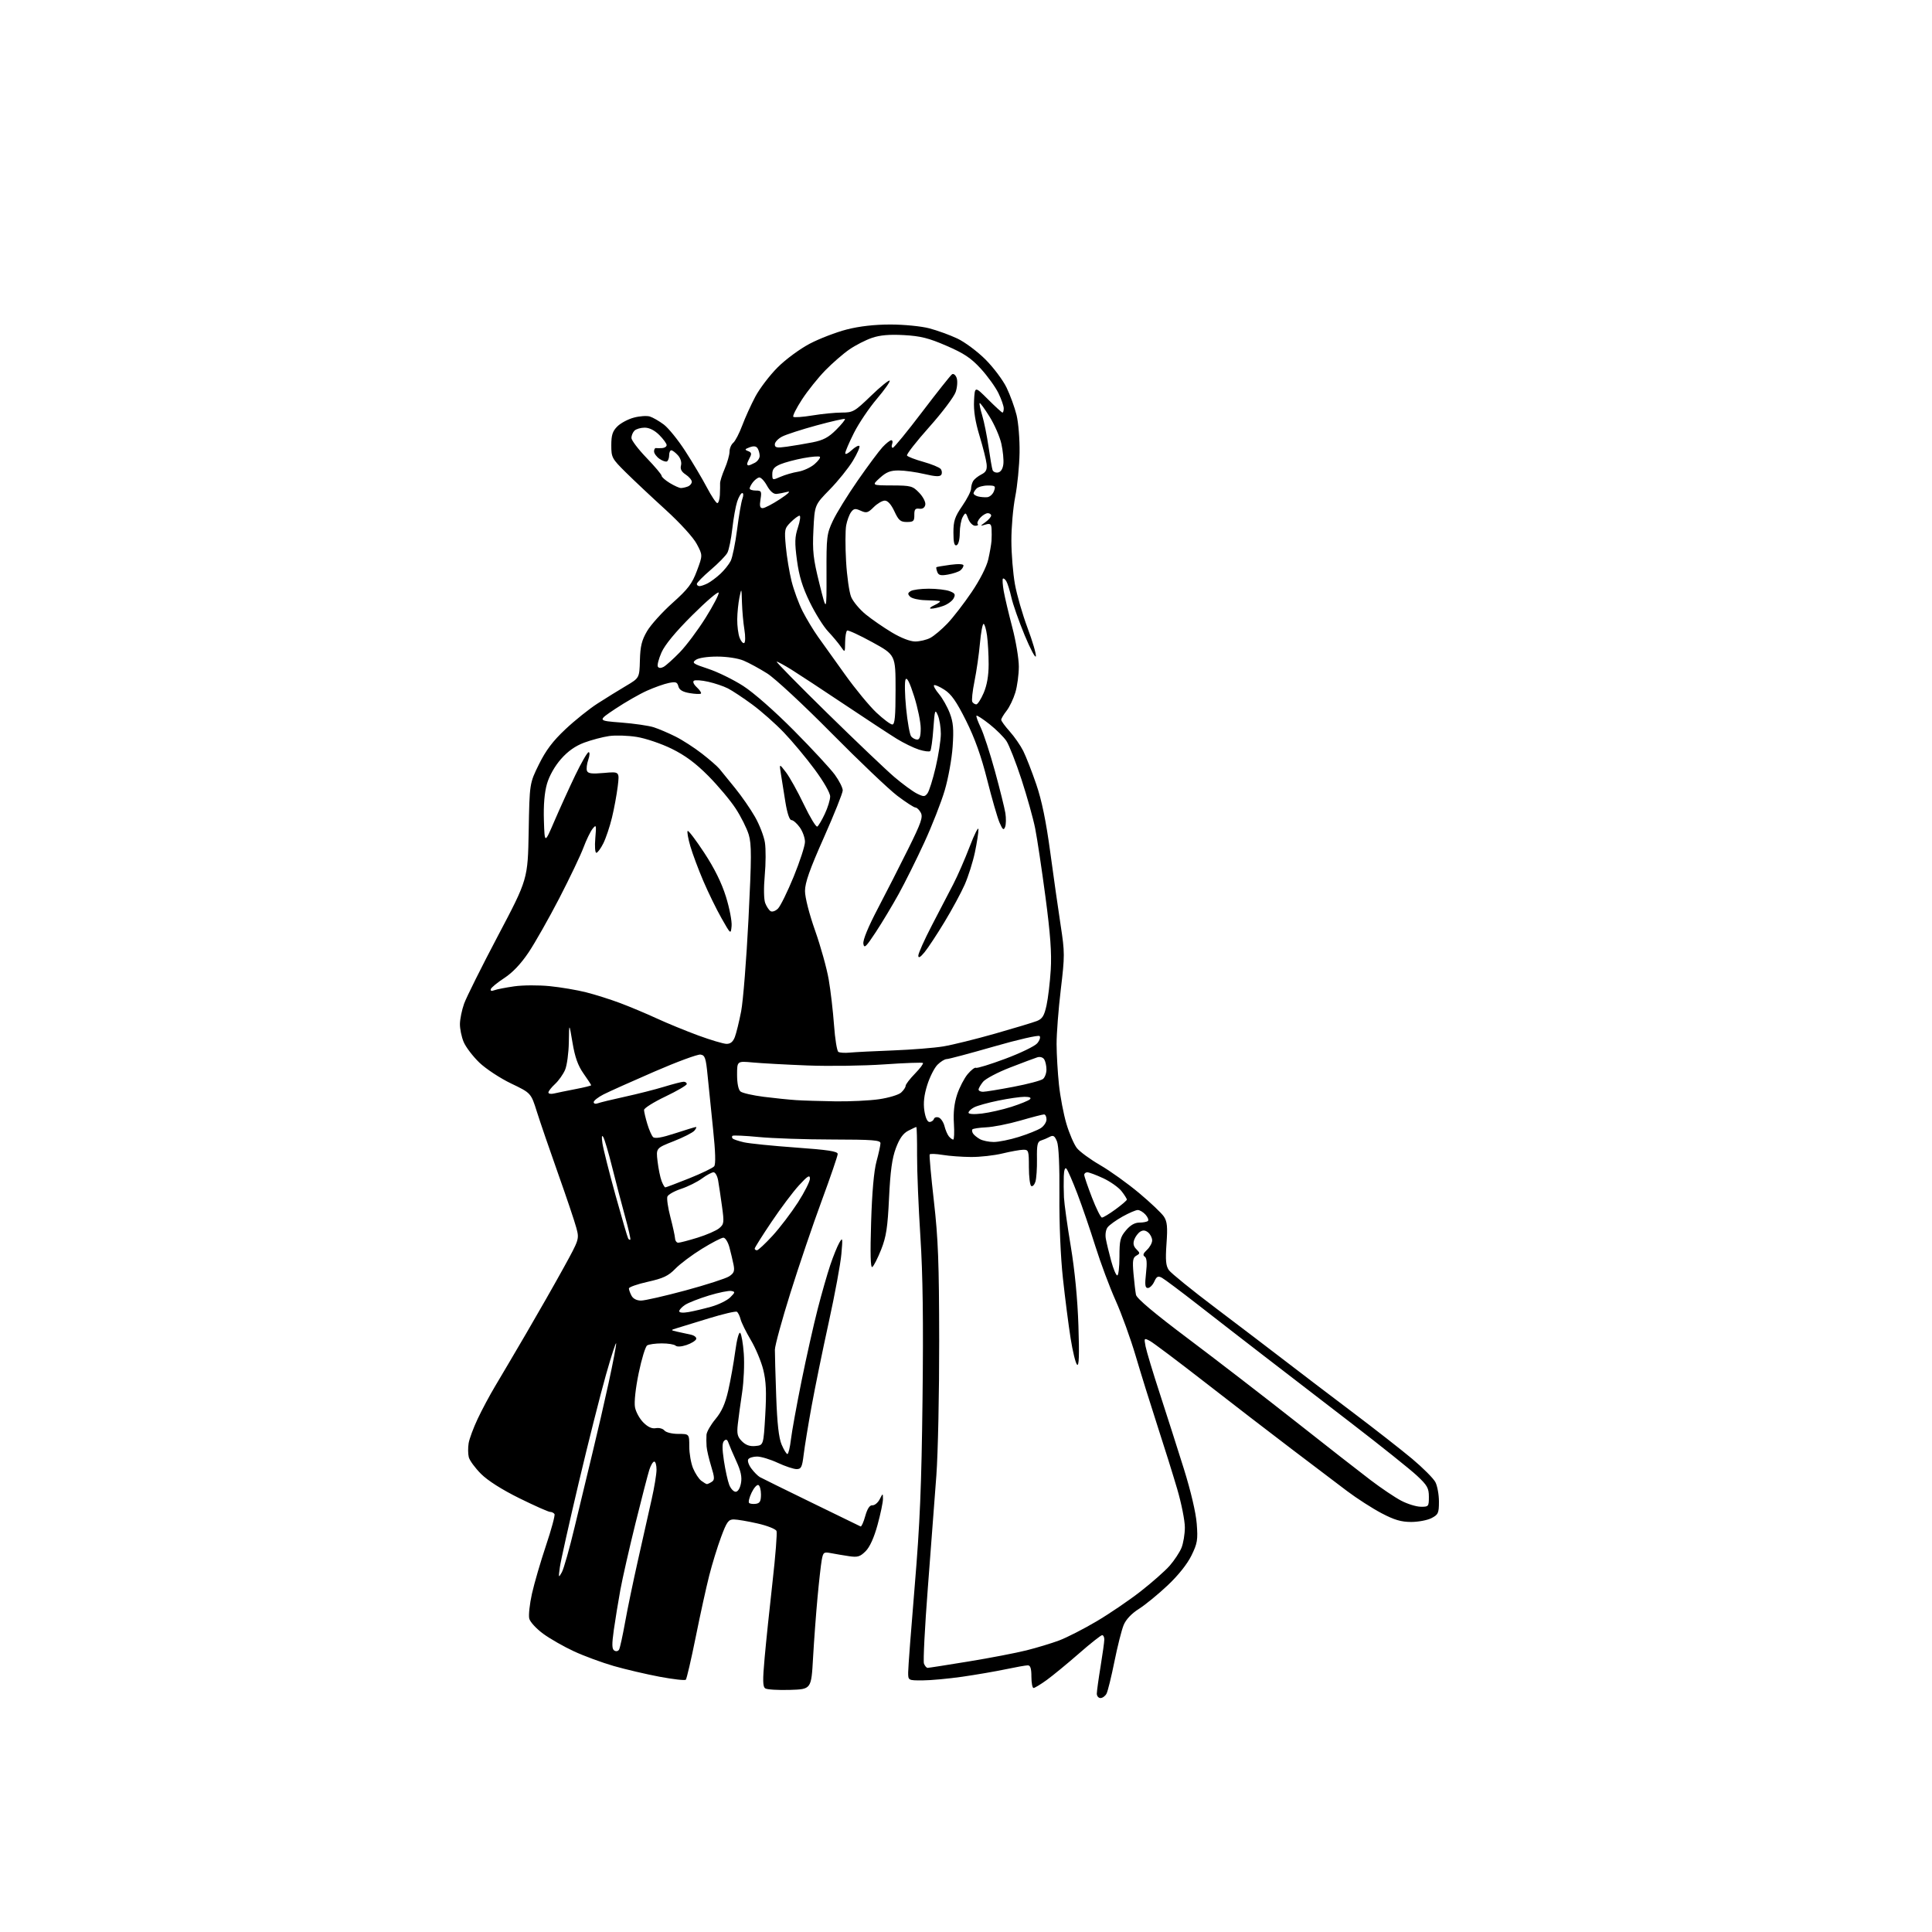 <?xml version="1.0" encoding="UTF-8" standalone="no"?>
<svg 
  version="1.1" 
  xmlns="http://www.w3.org/2000/svg" 
  xmlns:xlink="http://www.w3.org/1999/xlink" 
  xmlns:svg="http://www.w3.org/2000/svg"
  xmlns:rdf="http://www.w3.org/1999/02/22-rdf-syntax-ns#"
  xmlns:cc="http://creativecommons.org/ns#"
  xmlns:dc="http://purl.org/dc/elements/1.1/"
  viewBox="0 0 768 768"
  width="768"
  height="768"
>
<style>svg {background-color: white; }</style>"
<path stroke="none" fill="black" fill-rule="evenodd" d="M437.46,675.00C436.66,675.00 436.00,674.21 436.00,673.25C436.01,672.29 436.67,667.45 437.49,662.50C438.30,657.55 438.97,652.71 438.98,651.75C438.99,650.79 438.60,650.00 438.12,650.00C437.64,650.00 433.47,653.29 428.87,657.32C424.27,661.34 418.52,666.06 416.10,667.82C413.68,669.57 411.32,671.00 410.85,671.00C410.38,671.00 410.00,668.98 410.00,666.50C410.00,663.26 409.60,662.00 408.57,662.00C407.78,662.00 403.84,662.70 399.82,663.55C395.79,664.40 388.00,665.74 382.50,666.53C377.00,667.32 369.91,667.97 366.75,667.98C361.00,668.00 361.00,668.00 361.01,664.75C361.01,662.96 362.18,647.55 363.61,630.50C365.69,605.69 366.31,590.84 366.72,556.11C367.09,525.20 366.84,506.64 365.87,491.61C365.12,480.00 364.52,465.44 364.55,459.25C364.58,453.06 364.45,448.00 364.25,448.00C364.06,448.00 362.61,448.67 361.03,449.49C359.00,450.54 357.56,452.56 356.13,456.39C354.62,460.42 353.92,465.50 353.41,476.16C352.85,488.00 352.30,491.59 350.26,496.76C348.89,500.20 347.31,503.31 346.74,503.66C346.04,504.10 345.89,498.47 346.28,485.90C346.65,473.92 347.39,465.48 348.42,461.70C349.29,458.51 350.00,455.25 350.00,454.45C350.00,453.23 346.89,453.00 330.75,452.97C320.16,452.96 307.03,452.51 301.57,451.98C296.12,451.45 291.43,451.24 291.16,451.51C290.89,451.78 290.93,452.26 291.25,452.59C291.58,452.91 293.56,453.58 295.67,454.07C297.78,454.56 307.04,455.50 316.25,456.16C329.12,457.08 333.00,457.67 333.00,458.72C333.00,459.46 330.14,467.82 326.65,477.29C323.15,486.75 317.54,503.28 314.18,514.02C310.82,524.75 308.05,534.87 308.03,536.52C308.01,538.16 308.25,546.48 308.55,555.00C308.94,565.92 309.58,571.61 310.71,574.25C311.58,576.31 312.62,578.00 313.01,578.00C313.40,578.00 314.03,575.41 314.40,572.25C314.77,569.09 316.67,558.64 318.61,549.03C320.56,539.41 323.45,526.52 325.04,520.36C326.62,514.21 328.88,506.33 330.05,502.86C331.22,499.39 332.83,495.41 333.63,494.02C334.97,491.70 335.03,492.05 334.46,498.50C334.13,502.35 331.88,514.50 329.47,525.50C327.05,536.50 323.97,551.58 322.62,559.00C321.27,566.42 319.85,575.09 319.47,578.25C318.86,583.24 318.49,584.00 316.63,583.99C315.46,583.98 312.09,582.86 309.15,581.49C306.21,580.12 302.52,579.00 300.96,579.00C299.40,579.00 297.81,579.49 297.44,580.10C297.06,580.70 297.62,582.36 298.68,583.77C299.74,585.19 301.25,586.71 302.05,587.17C302.85,587.62 312.04,592.15 322.49,597.24C332.93,602.33 341.75,606.63 342.10,606.79C342.44,606.94 343.28,605.09 343.95,602.66C344.79,599.69 345.71,598.29 346.79,598.38C347.66,598.44 348.97,597.38 349.68,596.00C350.97,593.50 350.97,593.50 350.99,595.88C350.99,597.19 350.03,601.81 348.84,606.16C347.44,611.26 345.76,614.97 344.10,616.63C341.90,618.82 340.93,619.12 337.51,618.61C335.30,618.28 332.10,617.74 330.38,617.41C327.46,616.85 327.22,617.03 326.65,620.16C326.32,621.99 325.56,628.67 324.98,635.00C324.39,641.33 323.59,652.12 323.20,659.00C322.50,671.50 322.50,671.50 314.00,671.76C309.32,671.90 304.92,671.63 304.22,671.17C303.19,670.51 303.14,668.01 303.96,658.92C304.52,652.64 305.94,639.07 307.10,628.76C308.27,618.45 308.98,609.38 308.68,608.60C308.38,607.82 305.01,606.48 301.12,605.60C297.26,604.72 293.01,604.00 291.67,604.00C289.57,604.00 288.88,604.96 286.64,611.00C285.21,614.85 283.09,621.71 281.94,626.25C280.78,630.79 278.35,641.83 276.55,650.79C274.74,659.74 272.97,667.36 272.62,667.72C272.26,668.07 267.59,667.54 262.24,666.54C256.88,665.53 248.68,663.61 244.00,662.27C239.32,660.92 232.20,658.30 228.18,656.44C224.15,654.58 218.63,651.43 215.92,649.44C213.21,647.45 210.72,644.75 210.39,643.43C210.06,642.11 210.54,637.65 211.46,633.52C212.38,629.38 214.90,620.77 217.04,614.37C219.19,607.97 220.71,602.34 220.42,601.87C220.12,601.39 219.33,601.00 218.66,601.00C218.00,601.00 212.51,598.56 206.47,595.58C199.56,592.17 193.92,588.59 191.22,585.90C188.87,583.55 186.68,580.57 186.35,579.26C186.02,577.96 186.00,575.45 186.29,573.70C186.58,571.94 188.20,567.58 189.89,564.00C191.57,560.42 194.70,554.58 196.84,551.00C198.98,547.42 204.55,537.98 209.21,530.00C213.88,522.02 220.53,510.35 224.00,504.04C230.30,492.59 230.30,492.59 229.09,488.04C228.43,485.55 225.16,475.85 221.84,466.50C218.52,457.15 214.74,446.12 213.44,442.00C211.08,434.49 211.08,434.49 203.18,430.71C198.82,428.62 193.16,424.89 190.56,422.41C187.97,419.92 185.16,416.23 184.31,414.20C183.46,412.18 182.80,408.94 182.83,407.01C182.86,405.08 183.60,401.48 184.48,399.00C185.36,396.52 191.41,384.38 197.94,372.00C209.81,349.50 209.81,349.50 210.16,330.45C210.50,311.40 210.50,311.40 214.24,303.83C217.01,298.23 219.75,294.60 224.77,289.88C228.50,286.37 234.24,281.77 237.53,279.66C240.81,277.55 245.90,274.40 248.84,272.66C254.18,269.50 254.18,269.50 254.37,262.46C254.52,256.87 255.11,254.49 257.22,250.89C258.68,248.40 263.22,243.36 267.30,239.71C273.55,234.12 275.10,232.07 277.04,226.89C279.35,220.72 279.35,220.72 276.97,216.24C275.58,213.62 270.44,207.98 264.58,202.63C259.06,197.61 251.95,190.93 248.78,187.79C243.25,182.32 243.00,181.86 243.00,176.99C243.00,172.97 243.50,171.41 245.39,169.52C246.70,168.21 249.64,166.63 251.93,166.02C254.22,165.40 257.09,165.20 258.30,165.56C259.51,165.93 262.01,167.37 263.86,168.75C265.71,170.14 269.58,174.92 272.46,179.39C275.34,183.85 279.18,190.31 280.99,193.75C282.80,197.19 284.67,200.00 285.14,200.00C285.61,200.00 286.07,198.54 286.16,196.75C286.24,194.96 286.28,192.88 286.25,192.12C286.21,191.37 287.04,188.74 288.09,186.29C289.14,183.84 290.00,180.80 290.00,179.54C290.00,178.28 290.66,176.70 291.46,176.03C292.27,175.36 293.88,172.27 295.04,169.16C296.20,166.05 298.56,160.86 300.28,157.62C302.01,154.39 305.98,149.18 309.11,146.05C312.30,142.86 317.93,138.71 321.86,136.64C325.73,134.61 332.37,132.06 336.61,130.97C341.66,129.68 347.64,129.00 353.95,129.00C359.31,129.00 366.15,129.67 369.37,130.51C372.55,131.34 377.59,133.17 380.56,134.57C383.54,135.98 388.57,139.73 391.74,142.90C394.92,146.08 398.69,151.11 400.13,154.09C401.57,157.06 403.35,161.97 404.10,165.00C404.84,168.03 405.38,174.78 405.29,180.00C405.20,185.22 404.43,193.10 403.56,197.50C402.70,201.90 402.02,209.78 402.04,215.00C402.05,220.22 402.69,227.95 403.44,232.17C404.19,236.39 406.45,244.22 408.45,249.57C410.45,254.91 411.95,260.01 411.77,260.89C411.60,261.78 409.59,258.00 407.31,252.50C405.03,247.00 402.66,240.25 402.04,237.49C401.42,234.74 400.51,231.82 400.01,231.02C399.52,230.22 398.91,229.77 398.66,230.03C398.42,230.29 398.57,232.53 399.00,235.00C399.44,237.47 400.97,243.95 402.40,249.38C403.83,254.81 405.00,261.83 405.00,264.97C405.00,268.11 404.38,272.76 403.61,275.29C402.85,277.82 401.28,281.10 400.11,282.58C398.95,284.06 398.00,285.66 398.00,286.13C398.00,286.61 399.52,288.68 401.37,290.75C403.22,292.81 405.64,296.30 406.75,298.50C407.85,300.70 410.18,306.66 411.92,311.75C414.12,318.16 415.82,326.42 417.49,338.75C418.81,348.51 420.67,361.61 421.63,367.85C423.28,378.58 423.28,379.97 421.68,393.35C420.75,401.13 420.00,410.88 420.01,415.00C420.02,419.12 420.45,426.39 420.95,431.15C421.45,435.91 422.79,442.94 423.93,446.77C425.07,450.60 426.94,454.92 428.07,456.37C429.21,457.81 433.37,460.86 437.32,463.15C441.27,465.43 448.22,470.42 452.77,474.22C457.32,478.02 461.77,482.25 462.67,483.61C463.98,485.61 464.18,487.71 463.70,494.41C463.24,500.94 463.44,503.19 464.64,504.89C465.47,506.08 473.88,512.90 483.33,520.03C492.77,527.17 505.23,536.64 511.00,541.09C516.77,545.54 528.70,554.62 537.50,561.26C546.30,567.90 557.03,576.29 561.35,579.90C565.66,583.52 569.83,587.70 570.60,589.19C571.37,590.68 572.00,594.16 572.00,596.92C572.00,601.48 571.72,602.09 569.05,603.47C567.43,604.31 563.78,605.00 560.95,605.00C556.99,605.00 554.24,604.19 549.15,601.51C545.49,599.58 539.35,595.63 535.50,592.73C531.65,589.82 521.75,582.32 513.50,576.06C505.25,569.81 489.73,557.85 479.00,549.50C468.27,541.15 458.43,533.75 457.12,533.05C454.79,531.82 454.75,531.86 455.37,535.17C455.72,537.03 458.28,545.52 461.06,554.03C463.83,562.54 468.14,576.02 470.64,584.00C473.38,592.79 475.39,601.34 475.72,605.70C476.22,612.12 475.99,613.50 473.61,618.36C471.96,621.73 468.37,626.24 464.18,630.19C460.46,633.70 455.32,637.91 452.76,639.54C449.78,641.43 447.58,643.76 446.66,646.00C445.87,647.92 444.22,654.45 443.00,660.50C441.78,666.55 440.37,672.29 439.86,673.25C439.35,674.21 438.27,675.00 437.46,675.00zM368.75,663.00C369.20,663.00 376.53,661.86 385.03,660.46C393.54,659.07 403.88,657.08 408.00,656.05C412.12,655.02 417.99,653.24 421.04,652.10C424.09,650.95 430.77,647.54 435.89,644.51C441.01,641.49 448.90,636.12 453.42,632.59C457.94,629.06 463.13,624.48 464.95,622.41C466.76,620.34 468.87,617.16 469.63,615.35C470.38,613.55 471.00,609.86 471.00,607.16C471.00,604.47 469.63,597.59 467.95,591.88C466.27,586.17 462.70,574.75 460.01,566.50C457.33,558.25 453.48,545.88 451.45,539.00C449.42,532.12 445.83,522.20 443.47,516.95C441.11,511.69 437.50,502.02 435.44,495.45C433.38,488.88 430.15,479.45 428.26,474.50C426.37,469.55 424.41,465.07 423.91,464.55C423.36,463.97 422.95,465.14 422.87,467.55C422.79,469.72 422.83,473.52 422.94,476.00C423.06,478.48 424.28,487.25 425.66,495.50C427.25,505.09 428.35,516.45 428.69,527.00C429.08,538.74 428.92,543.21 428.16,542.49C427.56,541.94 426.41,537.21 425.58,531.99C424.76,526.77 423.38,516.06 422.53,508.19C421.60,499.65 421.04,486.36 421.13,475.19C421.22,463.34 420.87,455.49 420.16,453.73C419.25,451.50 418.69,451.15 417.27,451.91C416.30,452.43 414.74,453.09 413.80,453.38C412.40,453.81 412.12,455.11 412.21,460.70C412.27,464.44 411.99,468.52 411.59,469.76C411.19,471.01 410.44,471.77 409.93,471.46C409.42,471.14 409.00,467.76 409.00,463.94C409.00,457.40 408.87,457.00 406.75,457.04C405.51,457.06 401.80,457.72 398.50,458.52C395.20,459.32 389.57,459.95 386.00,459.92C382.43,459.90 377.35,459.53 374.71,459.09C372.08,458.66 369.76,458.57 369.56,458.90C369.36,459.23 370.11,467.60 371.24,477.50C372.94,492.40 373.30,501.96 373.34,533.00C373.37,553.62 372.87,577.70 372.22,586.50C371.57,595.30 370.05,615.35 368.84,631.06C367.63,646.77 366.93,660.38 367.29,661.31C367.65,662.24 368.30,663.00 368.75,663.00zM246.11,655.70C246.46,655.04 247.52,650.23 248.46,645.00C249.39,639.77 251.73,628.52 253.65,620.00C255.56,611.48 257.99,600.67 259.04,596.00C260.10,591.33 260.97,586.04 260.98,584.25C260.99,582.46 260.58,581.00 260.08,581.00C259.57,581.00 258.69,582.46 258.12,584.25C257.55,586.04 255.07,595.60 252.62,605.50C250.17,615.40 247.46,627.33 246.60,632.00C245.75,636.67 244.58,643.84 244.00,647.93C243.19,653.72 243.23,655.53 244.21,656.13C244.92,656.57 245.75,656.38 246.11,655.70zM223.34,625.00C224.11,623.62 226.40,615.52 228.43,607.00C230.45,598.48 233.65,585.20 235.53,577.50C237.41,569.80 240.31,557.22 241.97,549.56C243.64,541.89 244.97,534.91 244.93,534.06C244.89,533.20 243.07,538.80 240.88,546.50C238.69,554.20 233.80,573.55 230.03,589.50C226.26,605.45 222.89,620.52 222.55,623.00C221.97,627.25 222.02,627.36 223.34,625.00zM564.75,598.95C567.88,599.00 568.00,598.85 568.00,595.01C568.00,591.54 567.38,590.45 563.25,586.59C560.64,584.15 549.05,574.88 537.50,565.99C525.95,557.10 510.27,545.02 502.65,539.16C495.04,533.30 483.17,524.10 476.28,518.72C469.38,513.34 462.90,508.48 461.87,507.93C460.33,507.11 459.78,507.38 458.84,509.46C458.20,510.86 457.05,512.00 456.29,512.00C455.19,512.00 455.04,510.79 455.56,506.13C456.03,502.04 455.87,500.04 455.04,499.52C454.19,499.00 454.44,498.24 455.92,496.86C457.07,495.79 458.00,494.09 458.00,493.08C458.00,492.07 457.29,490.65 456.42,489.93C455.32,489.02 454.35,488.92 453.26,489.61C452.40,490.15 451.33,491.57 450.89,492.77C450.33,494.29 450.58,495.44 451.72,496.58C453.24,498.10 453.24,498.29 451.70,499.15C450.33,499.91 450.13,501.17 450.58,506.29C450.88,509.70 451.33,513.49 451.57,514.70C451.87,516.16 458.84,522.03 472.26,532.11C483.39,540.47 502.53,555.23 514.80,564.90C527.06,574.58 540.56,585.13 544.80,588.34C549.03,591.56 554.52,595.25 557.00,596.55C559.48,597.85 562.96,598.93 564.75,598.95zM300.46,597.79C302.06,597.56 302.50,596.76 302.50,594.08C302.50,592.20 302.02,590.51 301.44,590.31C300.86,590.12 299.65,591.50 298.76,593.38C297.86,595.26 297.42,597.09 297.77,597.44C298.13,597.79 299.34,597.95 300.46,597.79zM292.43,593.00C293.32,593.00 294.16,591.65 294.54,589.62C295.01,587.16 294.51,584.80 292.71,580.87C291.36,577.92 289.96,574.64 289.59,573.58C289.11,572.19 288.63,571.97 287.84,572.76C287.05,573.55 287.03,575.79 287.77,580.68C288.34,584.43 289.29,588.74 289.88,590.25C290.47,591.76 291.62,593.00 292.43,593.00zM281.00,589.95C281.27,589.96 282.14,589.57 282.91,589.07C284.13,588.31 284.10,587.41 282.70,582.84C281.80,579.90 280.98,576.38 280.88,575.00C280.77,573.62 280.76,571.53 280.84,570.34C280.93,569.16 282.54,566.35 284.42,564.10C286.90,561.12 288.29,558.02 289.49,552.75C290.40,548.76 291.65,541.78 292.26,537.23C292.90,532.45 293.74,529.34 294.25,529.85C294.74,530.34 295.38,534.06 295.67,538.12C295.97,542.18 295.67,549.10 295.01,553.50C294.35,557.90 293.57,563.59 293.29,566.13C292.86,569.98 293.14,571.14 294.94,572.94C296.47,574.47 298.08,575.03 300.31,574.81C303.50,574.50 303.50,574.50 304.20,562.50C304.73,553.33 304.54,549.08 303.41,544.50C302.59,541.20 300.37,535.88 298.46,532.68C296.56,529.48 294.73,525.76 294.39,524.42C294.05,523.08 293.39,521.74 292.91,521.45C292.44,521.15 287.43,522.33 281.77,524.06C276.12,525.80 270.38,527.56 269.00,527.98C266.50,528.75 266.50,528.75 269.25,529.38C270.76,529.72 273.16,530.24 274.57,530.54C275.99,530.83 276.96,531.62 276.75,532.29C276.53,532.95 274.81,534.02 272.92,534.66C270.87,535.35 269.12,535.45 268.55,534.91C268.03,534.41 265.55,534.01 263.05,534.02C260.55,534.02 257.94,534.39 257.25,534.83C256.56,535.26 255.05,540.22 253.89,545.83C252.64,551.88 252.04,557.42 252.42,559.41C252.76,561.26 254.26,563.99 255.74,565.46C257.55,567.28 259.17,568.01 260.71,567.72C261.96,567.48 263.50,567.89 264.12,568.64C264.75,569.41 267.15,570.00 269.62,570.00C274.00,570.00 274.00,570.00 274.00,575.03C274.00,577.80 274.68,581.69 275.51,583.68C276.34,585.67 277.80,587.89 278.76,588.62C279.72,589.34 280.73,589.94 281.00,589.95zM273.75,521.56C275.81,521.20 279.88,520.23 282.79,519.41C285.70,518.59 289.07,516.93 290.28,515.72C292.29,513.71 292.32,513.49 290.69,513.18C289.71,512.99 285.71,513.80 281.80,514.99C277.90,516.18 273.65,517.84 272.35,518.69C271.06,519.54 270.00,520.68 270.00,521.23C270.00,521.83 271.48,521.96 273.75,521.56zM254.82,517.00C256.33,517.00 264.29,515.18 272.52,512.96C280.74,510.74 288.54,508.22 289.84,507.37C291.79,506.09 292.10,505.26 291.59,502.71C291.25,501.01 290.51,497.90 289.95,495.80C289.38,493.71 288.31,492.00 287.56,492.00C286.80,492.00 282.97,493.99 279.03,496.42C275.09,498.84 270.33,502.41 268.46,504.34C265.68,507.20 263.65,508.16 257.52,509.53C253.39,510.45 250.00,511.64 250.00,512.17C250.00,512.70 250.47,514.00 251.04,515.07C251.67,516.26 253.12,517.00 254.82,517.00zM444.13,507.00C444.61,507.00 445.00,503.66 445.00,499.58C445.00,493.05 445.31,491.78 447.59,489.08C449.32,487.02 451.09,486.00 452.92,486.00C454.43,486.00 455.97,485.70 456.34,485.33C456.70,484.96 456.26,483.84 455.35,482.83C454.44,481.82 453.06,481.00 452.29,481.00C451.52,481.00 448.79,482.17 446.23,483.60C443.67,485.03 441.01,486.94 440.31,487.85C439.57,488.80 439.27,490.77 439.60,492.50C439.90,494.15 440.85,498.09 441.71,501.25C442.56,504.41 443.65,507.00 444.13,507.00zM300.90,497.00C301.39,497.00 304.17,494.41 307.08,491.25C309.98,488.09 314.52,482.12 317.18,478.00C319.83,473.88 321.98,469.60 321.96,468.50C321.93,466.90 321.07,467.42 317.64,471.15C315.28,473.71 310.35,480.27 306.68,485.74C303.00,491.20 300.00,495.97 300.00,496.34C300.00,496.70 300.40,497.00 300.90,497.00zM269.61,494.00C270.26,494.00 273.72,493.10 277.30,491.99C280.87,490.89 284.74,489.20 285.89,488.24C287.83,486.62 287.90,486.01 287.00,479.50C286.47,475.65 285.78,471.04 285.47,469.25C285.16,467.46 284.34,466.00 283.65,466.00C282.96,466.00 280.88,467.11 279.04,468.47C277.20,469.83 273.48,471.68 270.77,472.58C268.07,473.47 265.61,474.86 265.30,475.66C264.99,476.46 265.53,480.13 266.49,483.81C267.45,487.49 268.28,491.29 268.34,492.25C268.39,493.21 268.96,494.00 269.61,494.00zM250.56,492.77C250.76,492.57 249.81,488.38 248.44,483.45C247.08,478.53 244.79,469.77 243.35,464.00C241.92,458.23 240.32,452.82 239.81,452.00C239.20,451.01 239.09,451.85 239.48,454.50C239.81,456.70 242.13,465.93 244.64,475.00C247.16,484.07 249.43,491.87 249.71,492.32C249.98,492.77 250.36,492.97 250.56,492.77zM438.05,484.00C438.55,484.00 440.97,482.54 443.42,480.75C445.87,478.96 447.90,477.22 447.94,476.88C447.97,476.55 447.02,475.03 445.83,473.51C444.63,471.99 441.37,469.69 438.58,468.38C435.79,467.08 432.94,466.02 432.25,466.01C431.56,466.00 431.00,466.46 431.00,467.03C431.00,467.60 432.38,471.65 434.07,476.03C435.76,480.41 437.55,484.00 438.05,484.00zM264.47,472.00C264.75,472.00 269.02,470.39 273.94,468.42C278.86,466.45 283.34,464.29 283.89,463.63C284.55,462.84 284.41,457.94 283.47,448.97C282.70,441.56 281.71,431.90 281.28,427.50C280.60,420.51 280.24,419.46 278.45,419.21C277.33,419.05 269.08,422.09 260.13,425.98C251.17,429.86 242.08,433.94 239.92,435.04C237.77,436.14 236.00,437.53 236.00,438.13C236.00,438.73 236.74,438.93 237.67,438.57C238.58,438.22 243.42,437.05 248.42,435.96C253.41,434.87 260.43,433.09 264.00,432.00C267.57,430.91 271.06,430.01 271.75,430.01C272.44,430.00 273.00,430.41 273.00,430.91C273.00,431.42 269.18,433.65 264.50,435.89C259.82,438.12 256.01,440.52 256.02,441.22C256.02,441.93 256.60,444.40 257.30,446.73C257.99,449.06 259.03,451.43 259.60,452.00C260.31,452.71 263.02,452.26 268.35,450.52C272.59,449.13 276.33,448.00 276.65,448.00C276.98,448.00 276.71,448.65 276.05,449.44C275.39,450.23 271.69,452.12 267.81,453.64C260.77,456.41 260.77,456.41 261.39,461.64C261.73,464.52 262.44,468.03 262.98,469.44C263.51,470.85 264.18,472.00 264.47,472.00zM395.00,453.96C396.93,453.97 401.43,453.06 405.00,451.94C408.57,450.82 412.51,449.24 413.75,448.43C414.99,447.62 416.00,446.06 416.00,444.98C416.00,443.89 415.56,443.00 415.02,443.00C414.47,443.00 410.23,444.10 405.58,445.45C400.94,446.79 394.83,448.00 392.02,448.13C389.20,448.26 386.72,448.64 386.51,448.98C386.30,449.32 386.44,450.06 386.82,450.63C387.19,451.20 388.40,452.18 389.50,452.81C390.60,453.43 393.07,453.95 395.00,453.96zM378.92,453.00C379.29,453.00 379.41,450.12 379.19,446.59C378.91,442.26 379.33,438.52 380.48,435.06C381.42,432.24 383.31,428.60 384.68,426.97C386.06,425.33 387.53,424.21 387.95,424.47C388.37,424.73 393.62,423.12 399.61,420.88C405.60,418.65 411.31,415.89 412.29,414.75C413.27,413.61 413.70,412.30 413.25,411.85C412.79,411.39 404.61,413.26 395.08,416.01C385.55,418.75 377.11,421.00 376.33,421.00C375.55,421.00 373.90,422.01 372.67,423.25C371.43,424.49 369.60,428.11 368.60,431.29C367.33,435.34 366.99,438.43 367.45,441.54C367.87,444.30 368.64,446.00 369.48,446.00C370.22,446.00 371.01,445.47 371.23,444.82C371.44,444.17 372.32,443.91 373.18,444.24C374.04,444.57 375.06,446.11 375.45,447.66C375.84,449.22 376.63,451.05 377.20,451.74C377.78,452.43 378.55,453.00 378.92,453.00zM390.34,442.65C393.27,442.30 398.55,441.10 402.07,439.98C405.59,438.85 408.90,437.50 409.43,436.97C410.06,436.34 409.28,436.00 407.27,436.00C405.54,436.00 400.84,436.68 396.82,437.51C392.79,438.33 388.49,439.53 387.25,440.17C386.01,440.81 385.00,441.77 385.00,442.31C385.00,442.89 387.13,443.03 390.34,442.65zM332.00,437.80C337.77,437.89 345.63,437.51 349.45,436.96C353.27,436.40 357.21,435.22 358.20,434.32C359.19,433.42 360.00,432.22 360.00,431.64C360.00,431.06 361.66,428.89 363.69,426.81C365.71,424.73 367.15,422.82 366.89,422.55C366.62,422.29 359.67,422.54 351.45,423.11C343.23,423.68 329.52,423.87 321.00,423.54C312.48,423.21 302.69,422.67 299.25,422.35C293.00,421.77 293.00,421.77 293.00,427.26C293.00,430.66 293.52,433.18 294.35,433.88C295.10,434.50 299.26,435.45 303.60,436.00C307.95,436.55 313.75,437.14 316.50,437.32C319.25,437.50 326.23,437.71 332.00,437.80zM220.25,434.68C221.49,434.39 225.31,433.60 228.75,432.94C232.19,432.28 235.00,431.59 235.00,431.40C235.00,431.21 233.63,429.12 231.96,426.75C229.74,423.59 228.56,420.29 227.58,414.47C226.24,406.50 226.24,406.50 226.12,414.28C226.05,418.56 225.38,423.51 224.63,425.28C223.87,427.05 222.07,429.59 220.63,430.92C219.18,432.26 218.00,433.77 218.00,434.28C218.00,434.80 219.01,434.98 220.25,434.68zM390.75,434.00C391.72,434.00 397.17,433.11 402.87,432.02C408.57,430.94 413.86,429.53 414.62,428.90C415.38,428.27 415.99,426.57 415.98,425.13C415.98,423.68 415.57,421.87 415.09,421.11C414.58,420.31 413.41,419.96 412.35,420.30C411.33,420.62 406.46,422.44 401.52,424.36C396.59,426.27 391.75,428.83 390.77,430.03C389.80,431.24 389.00,432.62 389.00,433.11C389.00,433.60 389.79,434.00 390.75,434.00zM337.88,418.42C339.87,418.23 347.57,417.84 355.00,417.56C362.43,417.27 371.43,416.56 375.00,415.96C378.57,415.37 387.80,413.09 395.50,410.90C403.20,408.71 410.71,406.44 412.19,405.86C414.35,405.01 415.10,403.80 416.01,399.65C416.63,396.82 417.39,390.45 417.69,385.50C418.09,378.86 417.54,371.26 415.58,356.50C414.12,345.50 412.29,333.27 411.50,329.32C410.72,325.37 408.26,316.60 406.05,309.82C403.83,303.04 401.14,296.19 400.08,294.58C399.01,292.97 395.98,289.96 393.35,287.88C390.72,285.80 388.38,284.28 388.17,284.50C387.95,284.72 388.71,286.83 389.85,289.20C390.99,291.56 393.53,299.35 395.49,306.50C397.45,313.65 399.32,321.17 399.65,323.21C399.97,325.25 399.93,327.73 399.55,328.71C398.97,330.19 398.59,329.89 397.33,327.00C396.50,325.07 394.29,317.43 392.42,310.00C390.05,300.58 387.51,293.48 384.03,286.50C380.21,278.86 378.18,275.95 375.42,274.18C373.44,272.90 371.57,272.10 371.28,272.39C370.99,272.68 371.89,274.27 373.28,275.92C374.67,277.57 376.59,280.98 377.55,283.49C378.94,287.13 379.17,289.82 378.69,296.78C378.37,301.57 376.96,309.38 375.56,314.12C374.17,318.87 370.49,328.25 367.39,334.97C364.30,341.69 359.73,350.86 357.26,355.34C354.78,359.83 350.69,366.65 348.16,370.50C344.23,376.48 343.51,377.16 343.20,375.15C342.97,373.67 345.12,368.45 348.95,361.15C352.31,354.74 357.78,344.02 361.10,337.31C366.17,327.08 366.96,324.80 366.03,323.06C365.43,321.93 364.46,321.00 363.89,321.00C363.32,321.00 360.07,318.89 356.67,316.32C353.28,313.74 341.50,302.53 330.50,291.41C319.34,280.12 308.05,269.64 304.95,267.69C301.90,265.77 297.68,263.47 295.58,262.60C293.37,261.67 288.93,261.00 285.07,261.00C281.11,261.00 277.65,261.54 276.58,262.32C274.96,263.50 275.47,263.87 281.51,265.86C285.23,267.08 291.46,270.13 295.38,272.64C299.59,275.34 307.86,282.61 315.62,290.43C322.83,297.70 330.14,305.60 331.87,307.98C333.59,310.35 335.00,313.15 335.00,314.19C335.00,315.22 331.62,323.66 327.50,332.94C321.87,345.59 320.00,350.89 320.00,354.18C320.00,356.75 321.67,363.28 324.02,369.94C326.23,376.19 328.67,384.95 329.43,389.40C330.20,393.86 331.14,402.00 331.54,407.50C331.93,413.00 332.71,417.79 333.26,418.14C333.81,418.49 335.88,418.62 337.88,418.42zM288.77,414.95C290.36,414.98 291.37,414.16 292.11,412.25C292.69,410.74 293.82,406.12 294.62,402.00C295.41,397.88 296.72,381.41 297.53,365.40C298.77,340.74 298.79,335.61 297.63,331.77C296.88,329.28 294.54,324.60 292.42,321.37C290.31,318.14 285.41,312.31 281.54,308.41C276.52,303.36 272.35,300.27 267.00,297.64C262.87,295.61 256.64,293.50 253.12,292.94C249.62,292.37 244.67,292.22 242.12,292.59C239.58,292.96 235.15,294.13 232.28,295.19C228.72,296.51 225.78,298.58 223.01,301.72C220.54,304.53 218.37,308.37 217.44,311.55C216.44,315.02 216.02,319.93 216.21,326.11C216.50,335.44 216.50,335.44 220.35,326.47C222.47,321.54 226.20,313.34 228.64,308.25C231.09,303.16 233.49,299.00 233.99,299.00C234.50,299.00 234.43,300.32 233.85,302.01C233.27,303.67 233.04,305.65 233.33,306.42C233.75,307.50 235.29,307.69 240.07,307.26C246.27,306.70 246.27,306.70 245.56,312.60C245.16,315.84 244.14,321.43 243.27,325.00C242.41,328.57 240.86,333.19 239.83,335.25C238.80,337.31 237.55,339.00 237.05,339.00C236.55,339.00 236.37,336.41 236.64,333.25C237.10,327.91 237.02,327.64 235.57,329.44C234.71,330.51 233.07,333.88 231.93,336.94C230.79,340.00 226.47,349.04 222.34,357.04C218.20,365.03 212.72,374.71 210.16,378.54C207.09,383.12 203.79,386.61 200.50,388.76C197.75,390.55 195.33,392.53 195.11,393.17C194.87,393.90 195.37,394.07 196.51,393.63C197.49,393.26 201.06,392.56 204.44,392.08C207.82,391.60 214.17,391.57 218.54,392.01C222.92,392.45 229.43,393.55 233.00,394.46C236.57,395.36 242.65,397.28 246.50,398.73C250.35,400.17 256.88,402.91 261.00,404.81C265.12,406.72 272.55,409.76 277.50,411.59C282.45,413.41 287.52,414.92 288.77,414.95zM367.54,378.50C365.84,380.56 365.06,381.00 365.04,379.91C365.02,379.03 367.43,373.63 370.40,367.91C373.37,362.18 377.21,354.80 378.93,351.50C380.65,348.20 383.59,341.45 385.48,336.50C387.37,331.55 388.93,328.48 388.95,329.68C388.98,330.89 388.34,335.00 387.54,338.82C386.73,342.64 384.91,348.41 383.49,351.64C382.07,354.86 378.45,361.55 375.45,366.50C372.46,371.45 368.89,376.85 367.54,378.50zM290.82,368.11C290.50,371.50 290.50,371.50 286.81,365.00C284.78,361.43 281.52,354.75 279.57,350.18C277.61,345.60 275.29,339.38 274.41,336.35C273.53,333.33 273.06,330.61 273.35,330.31C273.65,330.02 276.62,333.93 279.95,339.00C284.01,345.18 286.86,350.95 288.58,356.47C289.99,361.01 291.00,366.24 290.82,368.11zM309.26,361.17C310.23,360.21 313.04,354.48 315.51,348.46C317.97,342.43 319.99,336.22 319.99,334.65C320.00,333.09 319.07,330.50 317.93,328.90C316.79,327.31 315.30,326.00 314.61,326.00C313.83,326.00 312.92,323.27 312.19,318.75C311.55,314.76 310.74,309.70 310.40,307.50C309.76,303.50 309.76,303.50 312.44,307.00C313.91,308.93 317.11,314.69 319.56,319.81C322.01,324.93 324.40,328.87 324.89,328.57C325.37,328.27 326.72,326.00 327.88,323.52C329.05,321.05 330.00,317.93 330.00,316.60C330.00,315.19 327.40,310.66 323.83,305.84C320.44,301.25 314.93,294.65 311.59,291.17C308.26,287.69 302.60,282.68 299.02,280.05C295.43,277.41 291.08,274.53 289.35,273.65C287.62,272.77 284.10,271.58 281.54,271.01C278.97,270.43 276.42,270.24 275.86,270.59C275.27,270.95 275.73,272.03 276.99,273.21C278.17,274.30 278.91,275.43 278.63,275.70C278.36,275.97 276.35,275.90 274.17,275.53C271.35,275.05 270.04,274.27 269.67,272.83C269.22,271.12 268.62,270.92 265.82,271.50C263.99,271.87 260.09,273.26 257.15,274.58C254.20,275.90 248.58,279.13 244.65,281.74C237.50,286.50 237.50,286.50 246.90,287.22C252.07,287.62 257.92,288.47 259.90,289.11C261.88,289.75 265.75,291.40 268.50,292.78C271.25,294.15 275.98,297.20 279.00,299.55C282.02,301.89 285.18,304.64 286.01,305.66C286.84,306.67 289.62,310.09 292.19,313.26C294.76,316.42 298.33,321.57 300.12,324.71C301.91,327.84 303.69,332.45 304.07,334.95C304.46,337.45 304.43,343.32 304.00,347.99C303.55,352.96 303.63,357.52 304.18,358.97C304.70,360.34 305.66,361.79 306.31,362.20C306.97,362.60 308.29,362.15 309.26,361.17zM368.69,315.36C369.35,314.49 370.81,309.83 371.94,305.01C373.07,300.19 374.00,294.20 374.00,291.69C374.00,289.18 373.46,285.86 372.80,284.32C371.70,281.73 371.56,282.18 371.02,289.70C370.70,294.21 370.14,298.19 369.78,298.55C369.43,298.91 367.42,298.65 365.32,297.99C363.22,297.32 359.25,295.39 356.50,293.70C353.75,292.00 344.39,285.87 335.71,280.06C327.02,274.25 317.57,268.04 314.71,266.25C311.84,264.47 309.16,263.01 308.74,263.00C308.32,263.00 317.32,272.17 328.74,283.37C340.16,294.57 352.20,306.04 355.50,308.86C358.80,311.67 362.85,314.64 364.50,315.46C367.18,316.78 367.63,316.77 368.69,315.36zM364.62,294.00C365.59,294.00 366.00,292.66 366.00,289.55C366.00,287.11 364.83,281.39 363.40,276.86C361.64,271.31 360.53,269.09 360.00,270.06C359.56,270.85 359.65,276.00 360.19,281.50C360.73,287.00 361.64,292.06 362.21,292.75C362.78,293.44 363.86,294.00 364.62,294.00zM354.71,288.00C355.70,288.00 356.00,284.82 356.00,274.18C356.00,260.36 356.00,260.36 346.75,255.28C341.66,252.49 337.16,250.41 336.75,250.66C336.34,250.91 335.98,253.00 335.95,255.31C335.90,259.50 335.90,259.50 334.20,257.01C333.26,255.65 331.01,252.95 329.18,251.01C327.35,249.08 324.08,243.84 321.90,239.37C318.98,233.36 317.65,229.02 316.81,222.75C315.86,215.64 315.92,213.53 317.20,209.64C318.04,207.09 318.32,205.00 317.82,205.00C317.32,205.00 315.74,206.17 314.32,207.59C311.86,210.05 311.76,210.55 312.39,217.34C312.75,221.28 313.77,227.43 314.65,231.00C315.54,234.57 317.52,239.97 319.06,243.00C320.61,246.03 323.36,250.59 325.18,253.14C327.01,255.69 331.83,262.44 335.91,268.14C339.98,273.84 345.59,280.64 348.36,283.25C351.14,285.86 353.99,288.00 354.71,288.00zM388.09,280.00C388.63,280.00 389.96,277.94 391.04,275.42C392.34,272.36 393.00,268.57 393.00,264.06C393.00,260.33 392.71,255.19 392.36,252.64C392.01,250.09 391.39,248.00 390.98,248.00C390.57,248.00 389.92,251.49 389.54,255.75C389.16,260.01 388.19,266.77 387.38,270.77C386.57,274.77 386.18,278.48 386.51,279.02C386.85,279.56 387.56,280.00 388.09,280.00zM263.81,265.08C264.74,264.57 267.62,261.98 270.20,259.33C272.79,256.67 277.41,250.49 280.48,245.59C283.55,240.69 285.89,236.19 285.68,235.59C285.46,234.99 280.73,239.04 275.16,244.59C268.53,251.19 264.32,256.29 262.96,259.35C261.83,261.92 261.17,264.47 261.51,265.01C261.89,265.64 262.75,265.66 263.81,265.08zM295.84,255.60C296.31,255.31 296.34,252.92 295.91,250.29C295.47,247.65 295.04,242.80 294.94,239.50C294.77,233.62 294.75,233.58 293.94,237.50C293.49,239.70 293.09,243.61 293.06,246.18C293.03,248.76 293.45,252.05 294.00,253.50C294.55,254.94 295.38,255.88 295.84,255.60zM363.80,255.00C365.61,255.00 368.31,254.36 369.80,253.58C371.28,252.80 374.36,250.21 376.63,247.83C378.89,245.45 383.22,239.85 386.24,235.38C389.53,230.52 392.18,225.31 392.85,222.38C393.46,219.70 394.04,216.38 394.14,215.00C394.23,213.62 394.24,211.46 394.16,210.18C394.03,208.27 393.60,207.98 391.75,208.53C389.50,209.19 389.50,209.19 391.75,207.54C392.99,206.63 394.00,205.46 394.00,204.94C394.00,204.42 393.39,204.00 392.65,204.00C391.92,204.00 390.56,204.82 389.65,205.83C388.74,206.84 388.30,207.96 388.66,208.33C389.03,208.70 388.57,209.00 387.64,209.00C386.71,209.00 385.48,207.76 384.90,206.25C383.90,203.61 383.81,203.58 382.70,205.50C382.06,206.60 381.53,209.49 381.52,211.91C381.51,214.53 380.99,216.49 380.25,216.75C379.35,217.05 379.00,215.63 379.00,211.70C379.00,207.08 379.55,205.43 382.50,201.14C384.43,198.34 386.01,195.25 386.02,194.27C386.02,193.30 386.41,191.90 386.88,191.16C387.35,190.42 388.80,189.27 390.11,188.60C391.96,187.67 392.43,186.72 392.19,184.44C392.02,182.83 390.76,177.80 389.39,173.28C387.66,167.58 386.99,163.29 387.20,159.28C387.50,153.50 387.50,153.50 392.75,158.75C395.64,161.64 398.23,164.00 398.50,164.00C398.78,164.00 399.00,163.24 399.00,162.32C399.00,161.39 398.05,158.67 396.89,156.28C395.73,153.89 392.59,149.52 389.91,146.59C386.02,142.34 383.24,140.48 376.26,137.46C369.16,134.38 365.95,133.58 359.33,133.21C353.55,132.89 349.83,133.21 346.62,134.31C344.12,135.16 340.09,137.22 337.67,138.89C335.24,140.55 330.94,144.29 328.10,147.19C325.26,150.09 321.09,155.30 318.83,158.76C316.57,162.23 315.01,165.34 315.35,165.68C315.69,166.02 319.10,165.78 322.93,165.15C326.75,164.52 332.01,164.00 334.61,164.00C339.08,164.00 339.71,163.64 346.21,157.37C349.98,153.72 353.33,151.00 353.65,151.31C353.96,151.63 351.68,154.88 348.57,158.55C345.46,162.21 341.36,168.30 339.46,172.08C337.56,175.86 336.00,179.49 336.00,180.15C336.00,180.81 337.12,180.29 338.50,179.00C339.87,177.71 341.27,176.94 341.61,177.28C341.95,177.62 340.79,180.28 339.02,183.20C337.25,186.11 333.11,191.25 329.82,194.61C323.83,200.73 323.83,200.73 323.35,210.61C322.93,219.16 323.26,222.06 325.73,232.00C328.59,243.50 328.59,243.50 328.55,228.00C328.50,213.36 328.64,212.20 331.09,207.00C332.51,203.97 336.96,196.78 340.97,191.00C344.99,185.22 349.42,179.26 350.82,177.75C352.23,176.24 353.79,175.00 354.29,175.00C354.80,175.00 354.95,175.68 354.64,176.50C354.32,177.32 354.44,178.00 354.91,178.00C355.37,178.00 360.62,171.59 366.57,163.75C372.53,155.91 377.87,149.18 378.44,148.79C379.02,148.40 379.84,149.03 380.27,150.20C380.71,151.39 380.55,153.83 379.91,155.78C379.28,157.69 374.55,163.97 369.40,169.74C364.25,175.52 360.26,180.62 360.55,181.08C360.83,181.54 363.74,182.67 367.02,183.58C370.29,184.50 373.40,185.77 373.93,186.41C374.45,187.05 374.57,188.08 374.18,188.71C373.66,189.55 371.92,189.48 367.49,188.44C364.19,187.67 359.59,187.02 357.27,187.02C353.96,187.00 352.32,187.65 349.77,189.97C346.50,192.94 346.50,192.94 354.56,192.97C362.14,193.00 362.79,193.18 365.41,195.90C366.97,197.54 368.02,199.61 367.82,200.65C367.58,201.84 366.73,202.40 365.43,202.22C363.82,202.00 363.43,202.50 363.46,204.72C363.49,207.15 363.12,207.50 360.50,207.50C357.95,207.50 357.21,206.87 355.53,203.25C354.26,200.53 352.90,199.00 351.73,199.00C350.73,199.00 348.74,200.17 347.31,201.60C345.03,203.88 344.41,204.05 342.15,203.02C339.99,202.04 339.38,202.13 338.30,203.60C337.60,204.56 336.73,206.92 336.37,208.84C336.01,210.77 335.99,217.20 336.33,223.14C336.67,229.08 337.58,235.46 338.35,237.31C339.13,239.16 341.73,242.27 344.13,244.23C346.53,246.19 351.20,249.41 354.50,251.39C358.15,253.58 361.79,255.00 363.80,255.00zM370.10,241.95C369.22,241.93 369.85,241.29 371.50,240.54C373.15,239.78 374.05,239.06 373.50,238.93C372.95,238.80 370.38,238.65 367.79,238.59C365.20,238.52 362.50,237.90 361.80,237.20C360.76,236.16 360.80,235.74 362.01,234.97C362.83,234.45 366.06,234.02 369.18,234.02C372.31,234.01 376.04,234.45 377.48,234.99C379.65,235.82 379.91,236.30 379.06,237.89C378.50,238.93 376.62,240.29 374.87,240.89C373.13,241.50 370.98,241.98 370.10,241.95zM278.07,233.00C278.65,233.00 280.11,232.50 281.32,231.88C282.52,231.26 284.78,229.57 286.34,228.13C287.90,226.68 289.75,224.38 290.45,223.00C291.15,221.62 292.30,216.00 293.01,210.50C293.71,205.00 294.66,199.49 295.12,198.25C295.59,196.97 295.56,196.00 295.05,196.00C294.56,196.00 293.66,197.52 293.04,199.37C292.43,201.22 291.56,206.09 291.10,210.19C290.64,214.29 289.76,218.59 289.14,219.74C288.53,220.89 285.54,223.94 282.51,226.53C279.48,229.12 277.00,231.64 277.00,232.12C277.00,232.60 277.48,233.00 278.07,233.00zM376.87,228.39C374.00,228.91 373.10,228.70 372.59,227.38C372.24,226.46 372.08,225.60 372.23,225.47C372.38,225.34 374.86,224.91 377.75,224.52C380.97,224.09 383.00,224.19 383.00,224.78C383.00,225.32 382.44,226.20 381.75,226.75C381.06,227.29 378.86,228.03 376.87,228.39zM303.17,202.00C303.95,202.00 307.05,200.39 310.05,198.42C313.31,196.28 314.50,195.11 313.00,195.51C311.62,195.88 309.66,196.25 308.64,196.34C307.45,196.44 306.08,195.23 304.85,193.00C303.79,191.07 302.38,189.64 301.71,189.80C301.05,189.97 299.94,190.85 299.25,191.75C298.56,192.65 298.00,193.75 298.00,194.19C298.00,194.64 299.10,195.00 300.44,195.00C302.66,195.00 302.83,195.30 302.31,198.50C301.88,201.13 302.09,202.00 303.17,202.00zM392.39,197.65C393.43,197.57 394.65,196.49 395.11,195.25C395.86,193.21 395.63,193.00 392.67,193.00C390.87,193.00 388.86,193.54 388.20,194.20C387.54,194.86 387.00,195.73 387.00,196.13C387.00,196.53 387.79,197.07 388.75,197.33C389.71,197.59 391.35,197.73 392.39,197.65zM270.67,194.00C271.31,194.00 272.55,193.73 273.42,193.39C274.29,193.06 275.00,192.21 275.00,191.51C275.00,190.81 273.91,189.52 272.59,188.65C270.89,187.53 270.33,186.45 270.71,185.00C271.03,183.78 270.52,182.13 269.47,180.97C268.49,179.89 267.31,179.00 266.85,179.00C266.38,179.00 266.00,179.87 266.00,180.94C266.00,182.01 265.62,183.11 265.16,183.40C264.70,183.68 263.35,183.23 262.16,182.40C260.97,181.57 260.00,180.24 260.00,179.44C260.00,178.65 260.34,178.05 260.75,178.12C261.16,178.18 262.29,178.18 263.25,178.12C264.21,178.05 265.00,177.52 265.00,176.92C265.00,176.33 263.68,174.53 262.08,172.92C260.20,171.05 258.12,170.00 256.28,170.00C254.69,170.00 252.86,170.54 252.20,171.20C251.54,171.86 251.00,173.16 251.00,174.09C251.00,175.01 253.70,178.57 257.00,182.00C260.30,185.43 263.00,188.63 263.00,189.13C263.00,189.62 264.46,190.92 266.25,192.01C268.04,193.10 270.03,193.99 270.67,194.00zM310.25,189.54C312.04,188.75 315.19,187.84 317.25,187.51C319.31,187.18 322.23,185.84 323.75,184.54C325.26,183.24 326.24,181.91 325.92,181.59C325.60,181.27 322.67,181.50 319.42,182.10C316.16,182.70 312.04,183.80 310.25,184.54C307.79,185.57 307.00,186.52 307.00,188.43C307.00,190.92 307.06,190.94 310.25,189.54zM396.75,187.82C397.85,187.61 398.63,186.37 398.85,184.49C399.04,182.85 398.68,179.21 398.06,176.41C397.44,173.61 395.32,168.75 393.35,165.61C391.39,162.46 389.62,160.05 389.43,160.24C389.23,160.44 389.69,162.65 390.45,165.16C391.20,167.67 392.33,173.27 392.96,177.61C393.59,181.95 394.30,186.10 394.55,186.82C394.79,187.55 395.78,188.00 396.75,187.82zM297.57,185.00C297.88,185.00 299.00,184.53 300.07,183.96C301.13,183.40 301.99,182.16 301.98,181.21C301.98,180.27 301.60,178.92 301.16,178.22C300.60,177.34 299.62,177.21 298.01,177.80C296.02,178.54 295.92,178.76 297.38,179.32C298.73,179.83 298.87,180.38 298.04,181.92C297.47,182.99 297.00,184.12 297.00,184.43C297.00,184.75 297.25,185.00 297.57,185.00zM312.75,177.57C315.36,177.21 319.97,176.43 322.99,175.84C327.25,175.00 329.35,173.89 332.38,170.86C334.53,168.71 336.10,166.77 335.88,166.55C335.66,166.33 330.61,167.47 324.66,169.09C318.70,170.71 312.52,172.71 310.92,173.54C309.31,174.37 308.00,175.77 308.00,176.64C308.00,177.96 308.80,178.12 312.75,177.57z" />

</svg>
